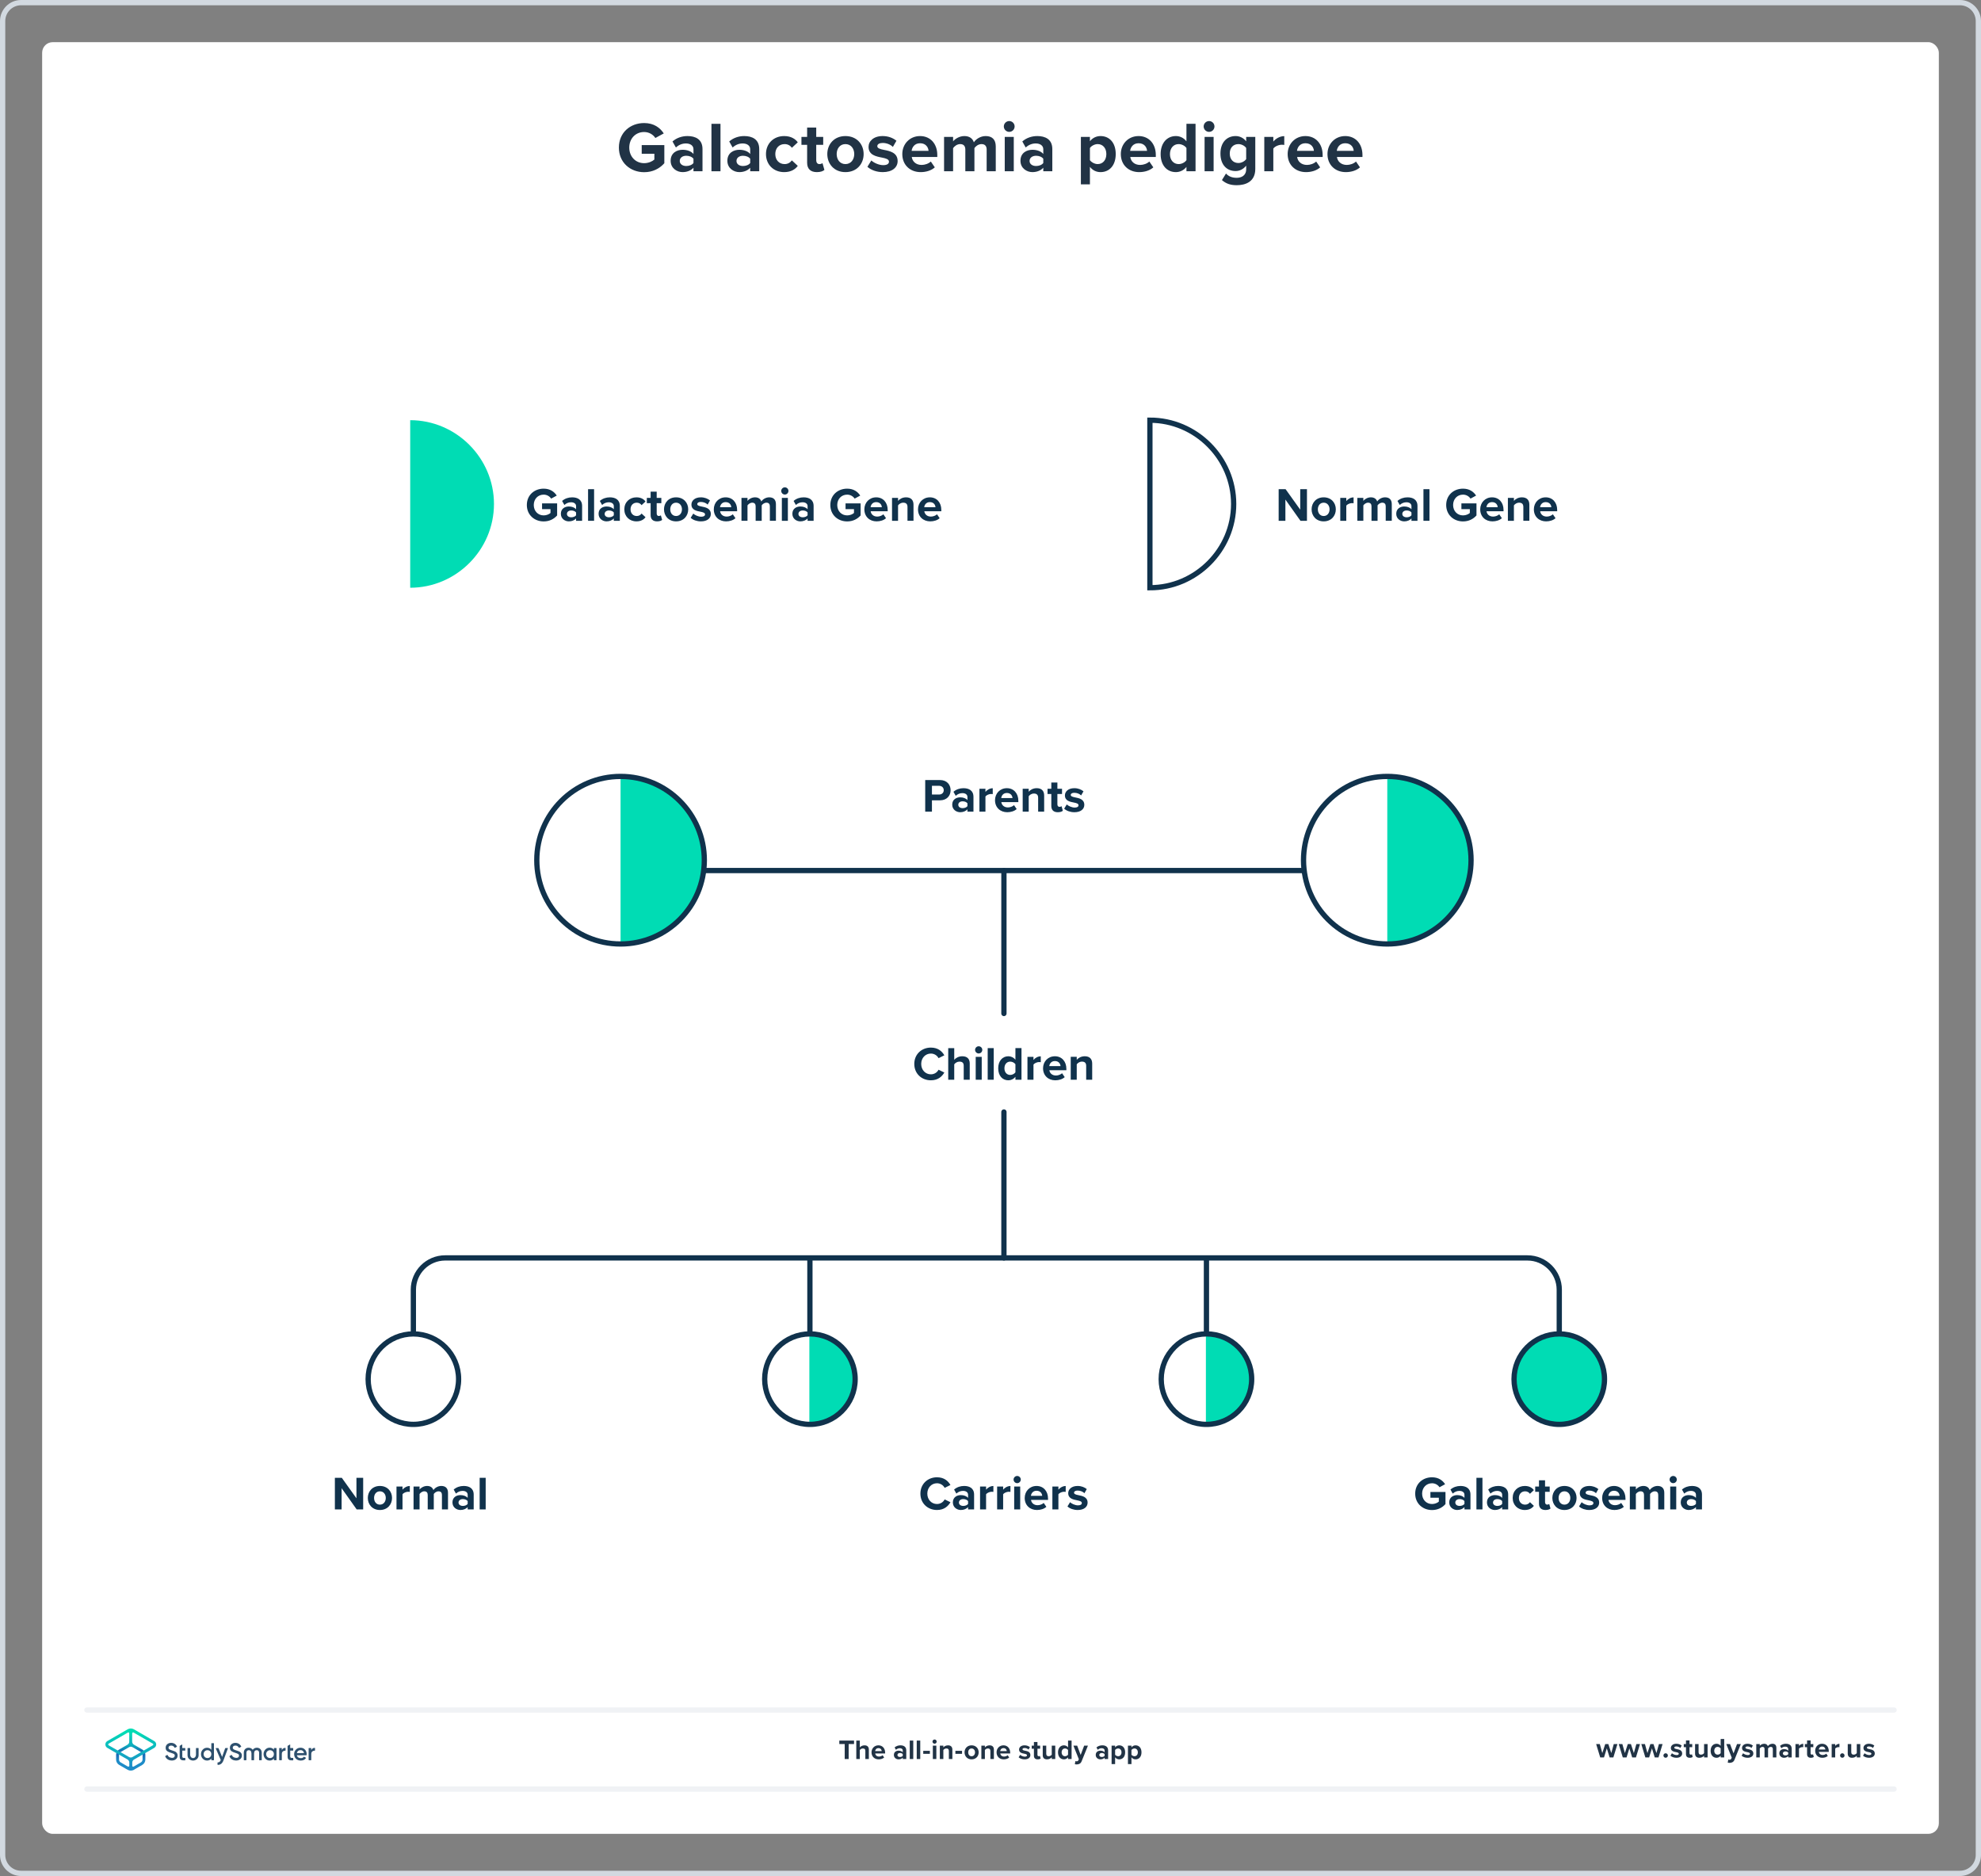 <?xml version="1.0" encoding="UTF-8"?><svg id="Layer_1" xmlns="http://www.w3.org/2000/svg" xmlns:xlink="http://www.w3.org/1999/xlink" viewBox="0 0 752 712"><rect x="0" y="0" width="752" height="712" fill="#808080" stroke="none"/><defs><style>.cls-1,.cls-2,.cls-3,.cls-4{fill:none;}.cls-5{fill:url(#linear-gradient);}.cls-6,.cls-7{fill:#00dcb4;}.cls-8,.cls-9{fill:#fff;}.cls-10{fill:#d2d9e0;}.cls-11{fill:#10324c;}.cls-12{fill:#213345;}.cls-13{fill:#2d506e;}.cls-7,.cls-9,.cls-2,.cls-3,.cls-4{stroke-miterlimit:10;stroke-width:2px;}.cls-7,.cls-9,.cls-3,.cls-4{stroke:#10324c;}.cls-2{stroke:#f0f2f5;}.cls-2,.cls-3{stroke-linecap:round;}.cls-14{fill:url(#linear-gradient-2);}</style><linearGradient id="linear-gradient" x1="49.625" y1="29.889" x2="49.625" y2="42.535" gradientTransform="translate(0 700.361) scale(1 -1)" gradientUnits="userSpaceOnUse"><stop offset="0" stop-color="#1e8cc8"/><stop offset=".153" stop-color="#1e8cc8"/><stop offset=".225" stop-color="#1d84c4"/><stop offset=".336" stop-color="#1b6ebb"/><stop offset=".4" stop-color="#195fb4"/><stop offset=".46" stop-color="#176fb6"/><stop offset=".576" stop-color="#1298bb"/><stop offset=".634" stop-color="#0fafbe"/><stop offset=".74" stop-color="#0cb7bc"/><stop offset=".903" stop-color="#05ccb8"/><stop offset="1" stop-color="#00dcb4"/></linearGradient><linearGradient id="linear-gradient-2" x1="49.647" y1="29.862" x2="49.647" y2="42.451" gradientTransform="translate(0 700.361) scale(1 -1)" gradientUnits="userSpaceOnUse"><stop offset="0" stop-color="#1e8cc8"/><stop offset=".624" stop-color="#0abebe"/><stop offset=".758" stop-color="#08c3bc"/><stop offset=".91" stop-color="#04d0b8"/><stop offset="1" stop-color="#00dcb4"/></linearGradient></defs><g><rect class="cls-8" x="16" y="16" width="720" height="680" rx="4" ry="4"/><path class="cls-10" d="M744,2c3.308,0,6,2.692,6,6V704c0,3.308-2.692,6-6,6H8c-3.308,0-6-2.692-6-6V8C2,4.692,4.692,2,8,2H744M744,0H8C3.582,0,0,3.582,0,8V704c0,4.418,3.582,8,8,8H744c4.418,0,8-3.582,8-8V8C752,3.582,748.418,0,744,0h0Z"/><g><g><g><g><path class="cls-12" d="M611.024,667l-1.07-3.454-1.071,3.454h-1.428l-1.543-5.07h1.386l.944,3.412,1.113-3.412h1.187l1.112,3.412,.945-3.412h1.386l-1.544,5.07h-1.417Z"/><path class="cls-12" d="M619.592,667l-1.07-3.454-1.071,3.454h-1.428l-1.543-5.07h1.386l.945,3.412,1.112-3.412h1.187l1.112,3.412,.945-3.412h1.386l-1.543,5.07h-1.418Z"/><path class="cls-12" d="M628.158,667l-1.07-3.454-1.071,3.454h-1.428l-1.543-5.07h1.386l.945,3.412,1.112-3.412h1.187l1.112,3.412,.945-3.412h1.386l-1.543,5.07h-1.418Z"/><path class="cls-12" d="M632.293,665.415c.462,0,.851,.388,.851,.851,0,.461-.389,.85-.851,.85s-.851-.389-.851-.85c0-.463,.389-.851,.851-.851Z"/><path class="cls-12" d="M634.675,665.404c.367,.347,1.123,.693,1.753,.693,.578,0,.851-.2,.851-.515,0-.357-.44-.483-1.019-.599-.871-.168-1.994-.378-1.994-1.585,0-.851,.745-1.596,2.078-1.596,.861,0,1.543,.294,2.037,.692l-.525,.914c-.305-.326-.882-.588-1.501-.588-.483,0-.798,.178-.798,.472,0,.315,.398,.431,.966,.546,.871,.168,2.036,.399,2.036,1.659,0,.935-.787,1.627-2.193,1.627-.882,0-1.732-.294-2.268-.787l.577-.935Z"/><path class="cls-12" d="M640.006,665.74v-2.646h-.84v-1.165h.84v-1.386h1.344v1.386h1.029v1.165h-1.029v2.288c0,.315,.168,.557,.462,.557,.199,0,.389-.073,.462-.146l.283,1.008c-.199,.178-.557,.325-1.112,.325-.935,0-1.438-.483-1.438-1.386Z"/><path class="cls-12" d="M646.881,667v-.641c-.347,.389-.955,.767-1.785,.767-1.112,0-1.638-.608-1.638-1.596v-3.601h1.333v3.076c0,.703,.368,.934,.935,.934,.515,0,.924-.283,1.155-.577v-3.433h1.333v5.07h-1.333Z"/><path class="cls-12" d="M653.176,667v-.641c-.398,.494-.955,.767-1.565,.767-1.28,0-2.246-.966-2.246-2.656,0-1.658,.955-2.666,2.246-2.666,.599,0,1.166,.263,1.565,.776v-2.582h1.344v7.002h-1.344Zm0-3.433c-.231-.336-.703-.577-1.154-.577-.756,0-1.281,.598-1.281,1.48,0,.872,.525,1.47,1.281,1.47,.451,0,.924-.241,1.154-.577v-1.795Z"/><path class="cls-12" d="M656.061,667.787c.115,.053,.294,.084,.42,.084,.346,0,.577-.094,.703-.367l.19-.431-2.059-5.144h1.428l1.323,3.527,1.323-3.527h1.438l-2.383,5.899c-.378,.956-1.05,1.208-1.921,1.228-.157,0-.493-.031-.661-.073l.199-1.197Z"/><path class="cls-12" d="M661.693,665.404c.367,.347,1.123,.693,1.753,.693,.577,0,.851-.2,.851-.515,0-.357-.441-.483-1.019-.599-.871-.168-1.994-.378-1.994-1.585,0-.851,.745-1.596,2.078-1.596,.861,0,1.544,.294,2.037,.692l-.525,.914c-.304-.326-.882-.588-1.501-.588-.482,0-.798,.178-.798,.472,0,.315,.399,.431,.966,.546,.871,.168,2.037,.399,2.037,1.659,0,.935-.788,1.627-2.194,1.627-.882,0-1.732-.294-2.268-.787l.577-.935Z"/><path class="cls-12" d="M672.978,667v-3.202c0-.472-.209-.808-.756-.808-.472,0-.86,.315-1.049,.588v3.422h-1.344v-3.202c0-.472-.211-.808-.756-.808-.463,0-.851,.315-1.051,.598v3.412h-1.333v-5.07h1.333v.661c.211-.305,.883-.787,1.659-.787,.745,0,1.218,.347,1.407,.924,.293-.462,.965-.924,1.742-.924,.935,0,1.49,.493,1.49,1.532v3.664h-1.344Z"/><path class="cls-12" d="M678.814,667v-.525c-.347,.41-.945,.651-1.606,.651-.809,0-1.764-.546-1.764-1.68,0-1.187,.955-1.616,1.764-1.616,.672,0,1.27,.209,1.606,.619v-.703c0-.515-.441-.851-1.113-.851-.546,0-1.05,.199-1.48,.599l-.504-.893c.62-.546,1.418-.798,2.216-.798,1.154,0,2.215,.462,2.215,1.921v3.275h-1.333Zm0-1.848c-.221-.294-.641-.441-1.071-.441-.524,0-.955,.284-.955,.767,0,.473,.431,.745,.955,.745,.431,0,.851-.146,1.071-.44v-.63Z"/><path class="cls-12" d="M681.573,667v-5.07h1.333v.692c.357-.451,.987-.808,1.617-.808v1.301c-.095-.021-.221-.031-.367-.031-.441,0-1.029,.242-1.25,.567v3.349h-1.333Z"/><path class="cls-12" d="M685.972,665.74v-2.646h-.84v-1.165h.84v-1.386h1.344v1.386h1.028v1.165h-1.028v2.288c0,.315,.168,.557,.462,.557,.199,0,.389-.073,.462-.146l.283,1.008c-.199,.178-.556,.325-1.112,.325-.935,0-1.438-.483-1.438-1.386Z"/><path class="cls-12" d="M691.676,661.804c1.512,0,2.541,1.134,2.541,2.792v.294h-3.769c.084,.641,.599,1.176,1.459,1.176,.473,0,1.028-.189,1.355-.504l.588,.861c-.515,.472-1.302,.703-2.09,.703-1.543,0-2.708-1.039-2.708-2.667,0-1.469,1.081-2.655,2.624-2.655Zm-1.249,2.184h2.499c-.031-.483-.367-1.124-1.25-1.124-.829,0-1.185,.62-1.249,1.124Z"/><path class="cls-12" d="M695.317,667v-5.07h1.333v.692c.357-.451,.987-.808,1.617-.808v1.301c-.095-.021-.221-.031-.367-.031-.441,0-1.029,.242-1.25,.567v3.349h-1.333Z"/><path class="cls-12" d="M699.354,665.415c.462,0,.851,.388,.851,.851,0,.461-.389,.85-.851,.85s-.851-.389-.851-.85c0-.463,.389-.851,.851-.851Z"/><path class="cls-12" d="M704.841,667v-.641c-.347,.389-.956,.767-1.785,.767-1.112,0-1.638-.608-1.638-1.596v-3.601h1.334v3.076c0,.703,.367,.934,.934,.934,.515,0,.924-.283,1.155-.577v-3.433h1.333v5.07h-1.333Z"/><path class="cls-12" d="M707.792,665.404c.367,.347,1.123,.693,1.753,.693,.578,0,.851-.2,.851-.515,0-.357-.44-.483-1.019-.599-.871-.168-1.994-.378-1.994-1.585,0-.851,.745-1.596,2.078-1.596,.861,0,1.543,.294,2.037,.692l-.525,.914c-.305-.326-.882-.588-1.501-.588-.483,0-.798,.178-.798,.472,0,.315,.398,.431,.966,.546,.871,.168,2.036,.399,2.036,1.659,0,.935-.787,1.627-2.193,1.627-.882,0-1.732-.294-2.268-.787l.577-.935Z"/></g><line class="cls-2" x1="33" y1="679" x2="719" y2="679"/><line class="cls-2" x1="33" y1="649" x2="719" y2="649"/><g><path class="cls-12" d="M320.657,667.599v-5.689h-2.047v-1.312h5.585v1.312h-2.037v5.689h-1.501Z"/><path class="cls-12" d="M328.488,667.599v-3.086c0-.704-.368-.924-.945-.924-.515,0-.924,.293-1.154,.598v3.412h-1.334v-7.002h1.334v2.593c.325-.389,.955-.787,1.784-.787,1.112,0,1.648,.608,1.648,1.596v3.601h-1.333Z"/><path class="cls-12" d="M333.459,662.402c1.512,0,2.54,1.134,2.54,2.792v.294h-3.769c.084,.641,.598,1.176,1.459,1.176,.473,0,1.029-.189,1.355-.504l.588,.861c-.515,.472-1.302,.703-2.089,.703-1.544,0-2.709-1.039-2.709-2.667,0-1.469,1.081-2.655,2.625-2.655Zm-1.25,2.184h2.499c-.032-.483-.368-1.124-1.249-1.124-.83,0-1.187,.62-1.25,1.124Z"/><path class="cls-12" d="M342.694,667.599v-.525c-.347,.41-.945,.651-1.606,.651-.809,0-1.764-.546-1.764-1.68,0-1.187,.955-1.616,1.764-1.616,.672,0,1.27,.209,1.606,.619v-.703c0-.515-.441-.851-1.113-.851-.546,0-1.05,.199-1.48,.599l-.504-.893c.619-.546,1.417-.798,2.215-.798,1.154,0,2.215,.462,2.215,1.921v3.275h-1.333Zm0-1.848c-.221-.294-.641-.441-1.071-.441-.524,0-.955,.284-.955,.767,0,.473,.431,.745,.955,.745,.431,0,.851-.146,1.071-.44v-.63Z"/><path class="cls-12" d="M345.349,667.599v-7.002h1.333v7.002h-1.333Z"/><path class="cls-12" d="M347.998,667.599v-7.002h1.334v7.002h-1.334Z"/><path class="cls-12" d="M350.467,665.625v-1.134h2.519v1.134h-2.519Z"/><path class="cls-12" d="M353.973,660.985c0-.441,.368-.799,.799-.799,.44,0,.797,.357,.797,.799,0,.44-.356,.797-.797,.797-.431,0-.799-.356-.799-.797Zm.137,6.613v-5.07h1.334v5.07h-1.334Z"/><path class="cls-12" d="M360.193,667.599v-3.065c0-.703-.367-.944-.935-.944-.524,0-.935,.293-1.155,.598v3.412h-1.333v-5.07h1.333v.661c.326-.389,.945-.787,1.774-.787,1.113,0,1.648,.63,1.648,1.616v3.58h-1.333Z"/><path class="cls-12" d="M362.674,665.625v-1.134h2.519v1.134h-2.519Z"/><path class="cls-12" d="M366.144,665.058c0-1.438,1.008-2.655,2.677-2.655,1.68,0,2.688,1.218,2.688,2.655,0,1.449-1.008,2.667-2.688,2.667-1.669,0-2.677-1.218-2.677-2.667Zm3.978,0c0-.787-.473-1.469-1.302-1.469s-1.291,.682-1.291,1.469c0,.799,.462,1.48,1.291,1.48s1.302-.682,1.302-1.48Z"/><path class="cls-12" d="M375.956,667.599v-3.065c0-.703-.368-.944-.935-.944-.525,0-.935,.293-1.154,.598v3.412h-1.334v-5.07h1.334v.661c.325-.389,.944-.787,1.773-.787,1.113,0,1.648,.63,1.648,1.616v3.58h-1.333Z"/><path class="cls-12" d="M380.928,662.402c1.512,0,2.54,1.134,2.54,2.792v.294h-3.769c.084,.641,.598,1.176,1.459,1.176,.473,0,1.029-.189,1.355-.504l.588,.861c-.515,.472-1.302,.703-2.089,.703-1.544,0-2.709-1.039-2.709-2.667,0-1.469,1.081-2.655,2.625-2.655Zm-1.25,2.184h2.499c-.032-.483-.368-1.124-1.249-1.124-.83,0-1.187,.62-1.25,1.124Z"/><path class="cls-12" d="M387.255,666.003c.367,.347,1.123,.693,1.753,.693,.578,0,.851-.2,.851-.515,0-.357-.44-.483-1.019-.599-.871-.168-1.994-.378-1.994-1.585,0-.851,.745-1.596,2.078-1.596,.861,0,1.543,.294,2.037,.692l-.525,.914c-.305-.326-.882-.588-1.501-.588-.483,0-.798,.178-.798,.472,0,.315,.398,.431,.966,.546,.871,.168,2.036,.399,2.036,1.659,0,.935-.787,1.627-2.193,1.627-.882,0-1.732-.294-2.268-.787l.577-.935Z"/><path class="cls-12" d="M392.481,666.339v-2.646h-.84v-1.165h.84v-1.386h1.344v1.386h1.028v1.165h-1.028v2.288c0,.315,.168,.557,.462,.557,.199,0,.389-.073,.462-.146l.283,1.008c-.199,.178-.556,.325-1.112,.325-.935,0-1.438-.483-1.438-1.386Z"/><path class="cls-12" d="M399.252,667.599v-.641c-.347,.389-.955,.767-1.785,.767-1.112,0-1.638-.608-1.638-1.596v-3.601h1.333v3.076c0,.703,.368,.934,.935,.934,.515,0,.924-.283,1.155-.577v-3.433h1.333v5.07h-1.333Z"/><path class="cls-12" d="M405.44,667.599v-.641c-.398,.494-.955,.767-1.563,.767-1.281,0-2.247-.966-2.247-2.656,0-1.658,.955-2.666,2.247-2.666,.598,0,1.165,.263,1.563,.776v-2.582h1.344v7.002h-1.344Zm0-3.433c-.231-.336-.703-.577-1.154-.577-.756,0-1.281,.598-1.281,1.48,0,.872,.525,1.47,1.281,1.47,.451,0,.924-.241,1.154-.577v-1.795Z"/><path class="cls-12" d="M408.222,668.386c.115,.053,.294,.084,.42,.084,.347,0,.577-.094,.703-.367l.189-.431-2.057-5.144h1.428l1.322,3.527,1.322-3.527h1.438l-2.383,5.899c-.378,.956-1.05,1.208-1.921,1.228-.158,0-.494-.031-.662-.073l.2-1.197Z"/><path class="cls-12" d="M419.315,667.599v-.525c-.347,.41-.945,.651-1.606,.651-.809,0-1.764-.546-1.764-1.68,0-1.187,.955-1.616,1.764-1.616,.672,0,1.27,.209,1.606,.619v-.703c0-.515-.441-.851-1.113-.851-.546,0-1.05,.199-1.48,.599l-.504-.893c.619-.546,1.417-.798,2.215-.798,1.154,0,2.215,.462,2.215,1.921v3.275h-1.333Zm0-1.848c-.221-.294-.641-.441-1.071-.441-.524,0-.955,.284-.955,.767,0,.473,.431,.745,.955,.745,.431,0,.851-.146,1.071-.44v-.63Z"/><path class="cls-12" d="M423.303,669.53h-1.334v-7.002h1.334v.641c.388-.494,.944-.767,1.563-.767,1.302,0,2.247,.966,2.247,2.655,0,1.69-.945,2.667-2.247,2.667-.599,0-1.154-.252-1.563-.776v2.582Zm1.144-5.941c-.431,0-.924,.252-1.144,.577v1.795c.22,.315,.713,.577,1.144,.577,.767,0,1.281-.598,1.281-1.48,0-.871-.515-1.469-1.281-1.469Z"/><path class="cls-12" d="M429.508,669.53h-1.334v-7.002h1.334v.641c.388-.494,.944-.767,1.563-.767,1.302,0,2.247,.966,2.247,2.655,0,1.69-.945,2.667-2.247,2.667-.599,0-1.154-.252-1.563-.776v2.582Zm1.144-5.941c-.431,0-.924,.252-1.144,.577v1.795c.22,.315,.713,.577,1.144,.577,.767,0,1.281-.598,1.281-1.48,0-.871-.515-1.469-1.281-1.469Z"/></g></g><rect class="cls-1" x="16" y="608" width="720" height="88"/></g><g><g><path class="cls-13" d="M62.758,666.457l.675-.394c.068-.045,.169-.011,.202,.068,.27,.63,.765,.922,1.507,1.012,.81,.09,1.203-.337,1.203-.855,0-.27-.112-.461-.326-.596-.214-.135-.596-.292-1.147-.461-.618-.18-.922-.304-1.361-.596-.416-.292-.63-.72-.63-1.304,0-.573,.202-1.023,.607-1.361,.405-.337,.899-.506,1.473-.506,.99,0,1.765,.495,2.204,1.304,.034,.068,.011,.146-.056,.18l-.652,.382c-.068,.034-.157,.011-.191-.056-.27-.517-.708-.776-1.293-.776-.618,0-1.012,.315-1.012,.81,0,.483,.315,.697,1.304,1.012,.247,.079,.427,.135,.54,.18,.124,.034,.281,.101,.483,.18,.214,.079,.371,.18,.472,.259,.337,.27,.708,.708,.663,1.327,0,.585-.214,1.057-.641,1.394-.416,.337-.967,.54-1.653,.506-1.203-.056-2.001-.63-2.406-1.552-.056-.045-.022-.124,.034-.157Z"/><path class="cls-13" d="M80.332,661.588h.776c.068,0,.112,.045,.112,.112v6.24c0,.068-.045,.112-.112,.112h-.776c-.068,0-.112-.045-.112-.112v-.551c-.382,.528-.911,.787-1.619,.787-.641,0-1.169-.236-1.63-.697-.45-.472-.675-1.057-.675-1.732,0-.686,.225-1.259,.675-1.732s.99-.697,1.63-.697c.697,0,1.237,.259,1.619,.776v-2.395c0-.068,.056-.112,.112-.112Zm-1.574,5.633c.416,0,.765-.135,1.046-.416s.416-.641,.416-1.068-.135-.776-.416-1.057-.63-.427-1.046-.427-.765,.135-1.046,.427c-.281,.281-.416,.63-.416,1.057s.135,.776,.416,1.068c.281,.281,.63,.416,1.046,.416Z"/><path class="cls-13" d="M85.65,663.432h.787c.068,0,.101,.068,.079,.124l-1.687,4.554c-.427,1.147-1.136,1.72-2.125,1.709-.068,0-.135-.068-.135-.135v-.686c0-.056,.045-.112,.112-.112,.562,0,.888-.304,1.124-.911l-.596-1.372-1.315-3.036c-.022-.056,.022-.124,.079-.124h.821c.079,0,.157,.045,.191,.124l1.327,3.227,1.136-3.216c.034-.09,.112-.146,.202-.146Z"/><path class="cls-13" d="M73.293,668.177c-1.068,0-2.103-.787-2.103-1.979v-2.654c0-.068,.045-.112,.112-.112h.776c.068,0,.112,.045,.112,.112v2.44c0,.697,.472,1.259,1.102,1.259s1.102-.562,1.102-1.259v-2.44c0-.068,.045-.112,.112-.112h.776c.068,0,.112,.045,.112,.112v2.654c0,1.181-1.034,1.979-2.103,1.979Z"/><path class="cls-13" d="M70.336,664.287v-.742c0-.068-.045-.112-.112-.112h-1.034v-1.248c0-.068-.079-.112-.135-.079l-.776,.45c-.056,.034-.079,.09-.079,.146v3.913c0,1.034,.439,1.484,1.529,1.484h.506c.068,0,.112-.045,.112-.112v-.697c0-.068-.045-.112-.112-.112h-.349c-.461,0-.686-.101-.686-.562v-2.215h1.034c.045,0,.101-.056,.101-.112Z"/><g><path class="cls-13" d="M87.145,666.457l.675-.394c.068-.045,.169-.011,.202,.068,.27,.63,.765,.922,1.507,1.012,.81,.09,1.203-.337,1.203-.855,0-.27-.112-.461-.326-.596-.214-.135-.596-.292-1.147-.461-.618-.18-.922-.304-1.361-.596-.416-.292-.63-.72-.63-1.304,0-.573,.202-1.023,.607-1.361s.899-.506,1.473-.506c.99,0,1.765,.495,2.204,1.304,.034,.068,.011,.146-.056,.18l-.652,.382c-.068,.034-.157,.011-.191-.056-.27-.517-.708-.776-1.293-.776-.618,0-1.012,.315-1.012,.81,0,.483,.315,.697,1.304,1.012,.247,.079,.427,.135,.54,.18,.124,.034,.281,.101,.483,.18,.214,.079,.371,.18,.472,.259,.337,.27,.708,.708,.663,1.327,0,.585-.214,1.057-.641,1.394-.416,.337-.967,.54-1.653,.506-1.203-.056-2.001-.63-2.406-1.552-.045-.045-.022-.124,.034-.157Z"/><path class="cls-13" d="M111.308,664.287v-.742c0-.068-.045-.112-.112-.112h-1.034v-1.248c0-.068-.079-.112-.135-.079l-.776,.45c-.056,.034-.079,.09-.079,.146v3.913c0,1.034,.439,1.484,1.529,1.484h.506c.068,0,.112-.045,.112-.112v-.697c0-.068-.045-.112-.112-.112h-.349c-.461,0-.686-.101-.686-.562v-2.215h1.034c.045,0,.101-.056,.101-.112Z"/><path class="cls-13" d="M97.501,663.308c-.551,0-1.124,.214-1.563,.776-.439-.562-1.012-.776-1.563-.776-1.057,0-1.833,.731-1.833,1.878v2.755c0,.068,.045,.112,.112,.112h.776c.068,0,.112-.045,.112-.112v-2.687c0-.641,.337-1.012,.899-1.012,.618,0,1.012,.405,1.012,1.226v2.474c0,.068,.045,.112,.112,.112h.776c.068,0,.112-.045,.112-.112v-2.474c0-.81,.394-1.226,1.012-1.226,.551,0,.899,.371,.899,1.012v2.687c0,.068,.045,.112,.112,.112h.776c.068,0,.112-.045,.112-.112v-2.755c-.022-1.147-.798-1.878-1.867-1.878Z"/><path class="cls-13" d="M104.079,663.432h.776c.068,0,.112,.045,.112,.112v4.396c0,.068-.045,.112-.112,.112h-.776c-.068,0-.112-.045-.112-.112v-.551c-.382,.528-.911,.787-1.619,.787-.641,0-1.169-.236-1.63-.708-.45-.472-.675-1.057-.675-1.732,0-.686,.225-1.259,.675-1.732,.45-.472,.99-.708,1.63-.708,.708,0,1.237,.259,1.619,.776v-.54c0-.045,.056-.101,.112-.101Zm-1.574,3.789c.416,0,.765-.135,1.046-.416s.416-.641,.416-1.068-.135-.776-.416-1.057-.63-.427-1.046-.427-.765,.135-1.046,.427c-.281,.281-.416,.63-.416,1.057s.135,.776,.416,1.068c.281,.281,.63,.416,1.046,.416Z"/><path class="cls-13" d="M106.991,664.208c.236-.54,.675-.832,1.304-.855,.068,0,.112,.045,.112,.112v.843c0,.068-.045,.112-.112,.112-.337,0-.63,.09-.888,.281-.281,.202-.427,.551-.427,1.012v2.226c0,.068-.045,.112-.112,.112h-.776c-.068,0-.112-.045-.112-.112v-4.396c0-.068,.045-.112,.112-.112h.776c.068,0,.112,.045,.112,.112v.663h.011Z"/><path class="cls-13" d="M118.167,664.208c.236-.54,.675-.832,1.304-.855,.068,0,.112,.045,.112,.112v.843c0,.068-.045,.112-.112,.112-.337,0-.63,.09-.888,.281-.281,.202-.427,.551-.427,1.012v2.226c0,.068-.045,.112-.112,.112h-.776c-.068,0-.112-.045-.112-.112v-4.396c0-.068,.045-.112,.112-.112h.776c.068,0,.112,.045,.112,.112v.663h.011Z"/><path class="cls-13" d="M112.703,666.176c.146,.708,.708,1.091,1.484,1.091,.495,0,.866-.169,1.136-.495,.034-.045,.101-.056,.146-.034l.63,.371c.056,.034,.079,.112,.034,.157-.45,.607-1.102,.911-1.956,.911-.753,0-1.361-.236-1.821-.686-.461-.461-.697-1.046-.697-1.743s.236-1.271,.686-1.732c.45-.472,1.046-.708,1.754-.708,.675,0,1.226,.236,1.664,.708,.439,.472,.652,1.057,.652,1.732,0,.079-.011,.191-.022,.315-.011,.056-.056,.101-.112,.101h-3.575v.011Zm2.71-.821c-.135-.753-.663-1.136-1.327-1.136-.742,0-1.259,.439-1.394,1.136h2.721Z"/></g></g><g><path class="cls-5" d="M50.209,671.112l.517-.641,2.732-1.574c.405-.236,.652-.663,.652-1.136v-1.709c0-.112-.011-.236-.045-.349l-.337-.573c-.079-.079-.18-.157-.281-.214l-3.148-1.821c-.202-.112-.427-.18-.652-.18s-.461,.056-.652,.18l-3.148,1.821c-.101,.056-.191,.135-.281,.214l-.337,.573c-.034,.112-.045,.225-.045,.349v1.709c0,.472,.247,.899,.652,1.136l2.732,1.574,.461,.708-.54,.528-3.238-1.867c-.731-.416-1.181-1.203-1.181-2.046v-1.765c0-.281,.056-.562,.146-.832v-.011l.371-.652,.011-.011c.18-.225,.394-.405,.641-.54l3.171-1.833c.405-.236,.652-.663,.652-1.136v-3.182l.528-.618,.585,.618v3.171c0,.472,.247,.899,.652,1.136l3.171,1.833c.247,.146,.461,.326,.641,.54l.011,.011,.371,.652,.011,.022c.101,.27,.146,.551,.146,.832v1.765c0,.843-.45,1.63-1.181,2.046l-3.238,1.867-.551-.596Z"/><path class="cls-14" d="M49.647,672c-.416,0-.821-.112-1.181-.315l-.034-.022,.045-1.259,.079,.045c.056,.034,.112,.045,.18,.045,.169,0,.349-.135,.349-.349v-1.214c0-.472-.247-.899-.652-1.136l-7.691-4.43c-.461-.27-.742-.753-.742-1.293s.281-1.023,.742-1.293l7.724-4.464c.36-.202,.765-.315,1.181-.315s.821,.112,1.181,.315l7.724,4.464c.461,.27,.742,.753,.742,1.293s-.281,1.023-.742,1.293l-7.691,4.441c-.405,.236-.652,.663-.652,1.136v1.214c0,.101,.034,.191,.101,.259,.068,.068,.157,.101,.247,.101,.056,0,.124-.011,.18-.045l.079-.045,.045,1.259-.034,.022c-.36,.18-.765,.292-1.181,.292Zm-.911-14.493c-.056,0-.124,.011-.18,.045l-7.309,4.216c-.112,.068-.18,.18-.18,.304s.068,.236,.18,.304l7.736,4.464c.202,.112,.427,.18,.652,.18s.461-.056,.652-.18l7.736-4.464c.112-.068,.18-.18,.18-.304s-.068-.236-.18-.304l-7.309-4.216c-.056-.034-.112-.045-.18-.045-.169,0-.349,.135-.349,.349v.056h-1.113v-.056c.022-.214-.169-.349-.337-.349Z"/></g></g></g><g><path class="cls-12" d="M244.518,46.699c3.726,0,6.073,1.809,7.45,3.941l-3.186,1.728c-.836-1.269-2.375-2.267-4.265-2.267-3.266,0-5.642,2.51-5.642,5.911s2.376,5.912,5.642,5.912c1.647,0,3.104-.675,3.887-1.377v-2.187h-4.805v-3.293h8.584v6.883c-1.835,2.052-4.399,3.401-7.666,3.401-5.264,0-9.582-3.671-9.582-9.34,0-5.695,4.318-9.312,9.582-9.312Z"/><path class="cls-12" d="M263.246,65v-1.35c-.891,1.053-2.43,1.673-4.13,1.673-2.078,0-4.534-1.403-4.534-4.319,0-3.05,2.456-4.157,4.534-4.157,1.728,0,3.267,.54,4.13,1.593v-1.809c0-1.323-1.134-2.187-2.861-2.187-1.403,0-2.699,.513-3.806,1.539l-1.296-2.294c1.593-1.403,3.644-2.051,5.695-2.051,2.97,0,5.695,1.188,5.695,4.939v8.422h-3.428Zm0-4.751c-.566-.755-1.647-1.133-2.753-1.133-1.35,0-2.456,.729-2.456,1.97,0,1.215,1.106,1.917,2.456,1.917,1.106,0,2.187-.378,2.753-1.134v-1.62Z"/><path class="cls-12" d="M270.071,65v-18.004h3.429v18.004h-3.429Z"/><path class="cls-12" d="M284.781,65v-1.35c-.891,1.053-2.43,1.673-4.13,1.673-2.078,0-4.534-1.403-4.534-4.319,0-3.05,2.456-4.157,4.534-4.157,1.728,0,3.267,.54,4.13,1.593v-1.809c0-1.323-1.134-2.187-2.861-2.187-1.403,0-2.699,.513-3.806,1.539l-1.296-2.294c1.593-1.403,3.644-2.051,5.695-2.051,2.97,0,5.695,1.188,5.695,4.939v8.422h-3.428Zm0-4.751c-.566-.755-1.647-1.133-2.753-1.133-1.35,0-2.456,.729-2.456,1.97,0,1.215,1.106,1.917,2.456,1.917,1.106,0,2.187-.378,2.753-1.134v-1.62Z"/><path class="cls-12" d="M297.68,51.639c2.673,0,4.292,1.161,5.156,2.376l-2.24,2.078c-.621-.891-1.565-1.403-2.754-1.403-2.078,0-3.536,1.511-3.536,3.779s1.458,3.806,3.536,3.806c1.188,0,2.133-.54,2.754-1.404l2.24,2.079c-.864,1.214-2.483,2.375-5.156,2.375-4.021,0-6.91-2.834-6.91-6.856,0-3.995,2.889-6.829,6.91-6.829Z"/><path class="cls-12" d="M306.392,61.761v-6.802h-2.159v-2.996h2.159v-3.563h3.455v3.563h2.646v2.996h-2.646v5.885c0,.81,.433,1.431,1.188,1.431,.513,0,.998-.189,1.188-.378l.729,2.591c-.513,.459-1.431,.836-2.861,.836-2.402,0-3.698-1.242-3.698-3.563Z"/><path class="cls-12" d="M314.047,58.468c0-3.698,2.592-6.829,6.884-6.829,4.318,0,6.91,3.131,6.91,6.829,0,3.725-2.592,6.856-6.91,6.856-4.292,0-6.884-3.131-6.884-6.856Zm10.23,0c0-2.024-1.215-3.779-3.347-3.779s-3.32,1.754-3.32,3.779c0,2.051,1.188,3.806,3.32,3.806s3.347-1.755,3.347-3.806Z"/><path class="cls-12" d="M330.761,60.897c.944,.891,2.888,1.782,4.508,1.782,1.484,0,2.187-.513,2.187-1.323,0-.918-1.134-1.242-2.619-1.539-2.24-.432-5.128-.972-5.128-4.076,0-2.187,1.916-4.103,5.345-4.103,2.213,0,3.968,.756,5.236,1.781l-1.35,2.349c-.783-.837-2.268-1.512-3.86-1.512-1.241,0-2.052,.459-2.052,1.215,0,.81,1.026,1.106,2.483,1.403,2.241,.432,5.237,1.026,5.237,4.265,0,2.402-2.024,4.184-5.642,4.184-2.268,0-4.454-.755-5.831-2.024l1.485-2.402Z"/><path class="cls-12" d="M349.269,51.639c3.887,0,6.532,2.915,6.532,7.18v.755h-9.69c.216,1.647,1.538,3.023,3.752,3.023,1.215,0,2.646-.486,3.481-1.296l1.512,2.214c-1.322,1.214-3.347,1.808-5.371,1.808-3.968,0-6.965-2.672-6.965-6.856,0-3.779,2.78-6.829,6.749-6.829Zm-3.213,5.614h6.425c-.081-1.242-.945-2.888-3.212-2.888-2.133,0-3.051,1.593-3.213,2.888Z"/><path class="cls-12" d="M374.541,65v-8.233c0-1.214-.54-2.078-1.943-2.078-1.215,0-2.214,.81-2.699,1.511v8.8h-3.455v-8.233c0-1.214-.54-2.078-1.943-2.078-1.188,0-2.187,.81-2.699,1.539v8.773h-3.429v-13.038h3.429v1.701c.54-.783,2.268-2.024,4.265-2.024,1.916,0,3.131,.891,3.617,2.376,.756-1.188,2.483-2.376,4.481-2.376,2.402,0,3.833,1.269,3.833,3.941v9.42h-3.455Z"/><path class="cls-12" d="M381.055,47.995c0-1.134,.944-2.052,2.052-2.052,1.134,0,2.051,.918,2.051,2.052s-.917,2.051-2.051,2.051c-1.107,0-2.052-.917-2.052-2.051Zm.351,17.005v-13.038h3.429v13.038h-3.429Z"/><path class="cls-12" d="M396.039,65v-1.35c-.891,1.053-2.43,1.673-4.13,1.673-2.078,0-4.534-1.403-4.534-4.319,0-3.05,2.456-4.157,4.534-4.157,1.728,0,3.267,.54,4.13,1.593v-1.809c0-1.323-1.134-2.187-2.861-2.187-1.403,0-2.699,.513-3.806,1.539l-1.296-2.294c1.593-1.403,3.644-2.051,5.695-2.051,2.97,0,5.695,1.188,5.695,4.939v8.422h-3.428Zm0-4.751c-.566-.755-1.647-1.133-2.753-1.133-1.35,0-2.456,.729-2.456,1.97,0,1.215,1.106,1.917,2.456,1.917,1.106,0,2.187-.378,2.753-1.134v-1.62Z"/><path class="cls-12" d="M413.74,69.967h-3.429v-18.004h3.429v1.647c.998-1.269,2.429-1.97,4.021-1.97,3.348,0,5.776,2.483,5.776,6.829s-2.429,6.856-5.776,6.856c-1.538,0-2.969-.647-4.021-1.997v6.64Zm2.942-15.278c-1.107,0-2.376,.647-2.942,1.484v4.616c.566,.81,1.835,1.485,2.942,1.485,1.97,0,3.293-1.539,3.293-3.806,0-2.24-1.323-3.779-3.293-3.779Z"/><path class="cls-12" d="M432.219,51.639c3.887,0,6.532,2.915,6.532,7.18v.755h-9.69c.216,1.647,1.538,3.023,3.752,3.023,1.215,0,2.646-.486,3.481-1.296l1.512,2.214c-1.322,1.214-3.347,1.808-5.371,1.808-3.968,0-6.964-2.672-6.964-6.856,0-3.779,2.779-6.829,6.748-6.829Zm-3.213,5.614h6.425c-.081-1.242-.945-2.888-3.212-2.888-2.133,0-3.051,1.593-3.213,2.888Z"/><path class="cls-12" d="M450.382,65v-1.647c-1.025,1.269-2.456,1.97-4.021,1.97-3.294,0-5.776-2.483-5.776-6.829,0-4.265,2.456-6.856,5.776-6.856,1.538,0,2.996,.675,4.021,1.998v-6.641h3.455v18.004h-3.455Zm0-8.827c-.594-.864-1.809-1.484-2.969-1.484-1.944,0-3.294,1.539-3.294,3.806,0,2.241,1.35,3.779,3.294,3.779,1.16,0,2.375-.621,2.969-1.485v-4.616Z"/><path class="cls-12" d="M456.916,47.995c0-1.134,.944-2.052,2.052-2.052,1.134,0,2.051,.918,2.051,2.052s-.917,2.051-2.051,2.051c-1.107,0-2.052-.917-2.052-2.051Zm.351,17.005v-13.038h3.429v13.038h-3.429Z"/><path class="cls-12" d="M465.394,65.864c1.053,1.161,2.43,1.62,4.076,1.62s3.59-.729,3.59-3.293v-1.323c-1.025,1.295-2.429,2.051-4.021,2.051-3.267,0-5.75-2.294-5.75-6.64,0-4.265,2.457-6.64,5.75-6.64,1.565,0,2.969,.675,4.021,1.998v-1.674h3.455v12.147c0,4.966-3.833,6.181-7.045,6.181-2.24,0-3.995-.513-5.614-1.943l1.538-2.483Zm7.666-9.69c-.566-.864-1.809-1.484-2.941-1.484-1.944,0-3.294,1.35-3.294,3.59s1.35,3.59,3.294,3.59c1.133,0,2.375-.647,2.941-1.484v-4.211Z"/><path class="cls-12" d="M479.932,65v-13.038h3.429v1.782c.917-1.161,2.537-2.079,4.156-2.079v3.347c-.242-.054-.566-.081-.944-.081-1.134,0-2.646,.621-3.212,1.458v8.611h-3.429Z"/><path class="cls-12" d="M495.554,51.639c3.887,0,6.532,2.915,6.532,7.18v.755h-9.69c.216,1.647,1.538,3.023,3.752,3.023,1.215,0,2.646-.486,3.481-1.296l1.512,2.214c-1.322,1.214-3.347,1.808-5.371,1.808-3.968,0-6.965-2.672-6.965-6.856,0-3.779,2.78-6.829,6.749-6.829Zm-3.213,5.614h6.425c-.081-1.242-.945-2.888-3.212-2.888-2.133,0-3.051,1.593-3.213,2.888Z"/><path class="cls-12" d="M510.666,51.639c3.887,0,6.532,2.915,6.532,7.18v.755h-9.69c.216,1.647,1.538,3.023,3.752,3.023,1.215,0,2.646-.486,3.481-1.296l1.512,2.214c-1.322,1.214-3.347,1.808-5.371,1.808-3.968,0-6.964-2.672-6.964-6.856,0-3.779,2.779-6.829,6.748-6.829Zm-3.213,5.614h6.425c-.081-1.242-.945-2.888-3.212-2.888-2.133,0-3.051,1.593-3.213,2.888Z"/></g></g><path class="cls-6" d="M187.513,191.267c0,17.443-14.353,31.796-31.796,31.796v-63.591c17.443,0,31.796,14.353,31.796,31.796Z"/><path class="cls-6" d="M267.363,326.467c0,17.443-14.353,31.796-31.796,31.796v-63.591c17.443,0,31.796,14.353,31.796,31.796Z"/><path class="cls-6" d="M558.42,326.467c0,17.443-14.353,31.796-31.796,31.796v-63.591c17.443,0,31.796,14.353,31.796,31.796Z"/><path class="cls-6" d="M475.143,523.63c0,9.533-7.844,17.377-17.377,17.377v-34.754c9.533,0,17.377,7.844,17.377,17.377Z"/><path class="cls-6" d="M324.615,523.63c0,9.533-7.844,17.377-17.377,17.377v-34.754c9.533,0,17.377,7.844,17.377,17.377Z"/><circle class="cls-7" cx="591.908" cy="523.422" r="17.169"/><circle class="cls-9" cx="156.917" cy="523.422" r="17.169"/><circle class="cls-4" cx="307.446" cy="523.422" r="17.169"/><circle class="cls-4" cx="457.974" cy="523.422" r="17.169"/><g><circle class="cls-4" cx="235.568" cy="326.467" r="31.796"/><circle class="cls-4" cx="526.625" cy="326.467" r="31.796"/></g><line class="cls-4" x1="267.363" y1="330.394" x2="494.829" y2="330.394"/><line class="cls-4" x1="307.446" y1="477.415" x2="307.446" y2="506.253"/><line class="cls-4" x1="457.974" y1="477.415" x2="457.974" y2="506.253"/><line class="cls-3" x1="381.096" y1="330.394" x2="381.096" y2="384.645"/><line class="cls-3" x1="381.096" y1="422.027" x2="381.096" y2="477.415"/><path class="cls-9" d="M468.304,191.267c0,17.443-14.353,31.796-31.796,31.796v-63.591c17.443,0,31.796,14.353,31.796,31.796Z"/><g><path class="cls-11" d="M206.38,185.46c2.482,0,4.048,1.205,4.966,2.627l-2.123,1.151c-.558-.846-1.583-1.511-2.843-1.511-2.177,0-3.76,1.673-3.76,3.94s1.583,3.94,3.76,3.94c1.098,0,2.069-.45,2.591-.917v-1.458h-3.202v-2.194h5.721v4.587c-1.224,1.367-2.933,2.267-5.109,2.267-3.508,0-6.387-2.447-6.387-6.225,0-3.796,2.879-6.207,6.387-6.207Z"/><path class="cls-11" d="M218.685,197.657v-.899c-.594,.702-1.619,1.115-2.753,1.115-1.385,0-3.022-.935-3.022-2.878,0-2.033,1.637-2.771,3.022-2.771,1.151,0,2.177,.36,2.753,1.062v-1.206c0-.881-.756-1.457-1.907-1.457-.935,0-1.799,.342-2.536,1.025l-.864-1.529c1.062-.935,2.429-1.367,3.796-1.367,1.98,0,3.796,.791,3.796,3.292v5.613h-2.284Zm0-3.166c-.378-.504-1.098-.756-1.835-.756-.899,0-1.637,.486-1.637,1.313,0,.81,.737,1.277,1.637,1.277,.737,0,1.457-.252,1.835-.756v-1.079Z"/><path class="cls-11" d="M223.236,197.657v-11.999h2.284v11.999h-2.284Z"/><path class="cls-11" d="M233.005,197.657v-.899c-.594,.702-1.619,1.115-2.753,1.115-1.385,0-3.022-.935-3.022-2.878,0-2.033,1.637-2.771,3.022-2.771,1.151,0,2.177,.36,2.753,1.062v-1.206c0-.881-.756-1.457-1.907-1.457-.935,0-1.799,.342-2.536,1.025l-.864-1.529c1.062-.935,2.429-1.367,3.796-1.367,1.98,0,3.796,.791,3.796,3.292v5.613h-2.284Zm0-3.166c-.378-.504-1.098-.756-1.835-.756-.899,0-1.637,.486-1.637,1.313,0,.81,.737,1.277,1.637,1.277,.737,0,1.457-.252,1.835-.756v-1.079Z"/><path class="cls-11" d="M241.603,188.752c1.781,0,2.861,.774,3.437,1.583l-1.493,1.385c-.414-.594-1.043-.935-1.835-.935-1.385,0-2.356,1.007-2.356,2.519s.972,2.537,2.356,2.537c.792,0,1.421-.36,1.835-.935l1.493,1.385c-.575,.81-1.655,1.583-3.437,1.583-2.68,0-4.606-1.889-4.606-4.569,0-2.663,1.926-4.552,4.606-4.552Z"/><path class="cls-11" d="M246.982,195.498v-4.534h-1.44v-1.997h1.44v-2.374h2.303v2.374h1.763v1.997h-1.763v3.922c0,.54,.288,.954,.792,.954,.342,0,.665-.126,.791-.252l.486,1.727c-.342,.306-.954,.558-1.907,.558-1.602,0-2.465-.828-2.465-2.374Z"/><path class="cls-11" d="M252.057,193.303c0-2.465,1.727-4.552,4.587-4.552,2.879,0,4.606,2.087,4.606,4.552,0,2.482-1.727,4.569-4.606,4.569-2.86,0-4.587-2.087-4.587-4.569Zm6.817,0c0-1.349-.81-2.519-2.231-2.519s-2.213,1.169-2.213,2.519c0,1.367,.792,2.537,2.213,2.537s2.231-1.169,2.231-2.537Z"/><path class="cls-11" d="M263.174,194.923c.63,.594,1.925,1.187,3.005,1.187,.989,0,1.457-.342,1.457-.881,0-.612-.756-.828-1.745-1.025-1.493-.288-3.418-.647-3.418-2.716,0-1.458,1.277-2.735,3.562-2.735,1.476,0,2.644,.504,3.49,1.188l-.899,1.565c-.521-.558-1.512-1.007-2.572-1.007-.828,0-1.367,.306-1.367,.81,0,.54,.684,.738,1.654,.935,1.493,.288,3.49,.684,3.49,2.842,0,1.601-1.349,2.789-3.76,2.789-1.511,0-2.969-.504-3.886-1.349l.989-1.601Z"/><path class="cls-11" d="M275.461,188.752c2.591,0,4.354,1.943,4.354,4.786v.503h-6.458c.144,1.098,1.025,2.015,2.5,2.015,.81,0,1.764-.324,2.321-.864l1.007,1.476c-.881,.81-2.231,1.205-3.58,1.205-2.644,0-4.642-1.781-4.642-4.569,0-2.519,1.853-4.552,4.498-4.552Zm-2.141,3.742h4.281c-.054-.828-.63-1.925-2.141-1.925-1.421,0-2.033,1.061-2.141,1.925Z"/><path class="cls-11" d="M292.245,197.657v-5.487c0-.81-.359-1.385-1.295-1.385-.81,0-1.476,.54-1.799,1.007v5.865h-2.303v-5.487c0-.81-.36-1.385-1.296-1.385-.791,0-1.457,.54-1.799,1.025v5.847h-2.284v-8.69h2.284v1.134c.36-.522,1.512-1.35,2.843-1.35,1.277,0,2.087,.594,2.41,1.583,.504-.792,1.655-1.583,2.986-1.583,1.602,0,2.555,.846,2.555,2.627v6.278h-2.303Z"/><path class="cls-11" d="M296.562,186.323c0-.755,.63-1.367,1.367-1.367,.756,0,1.367,.612,1.367,1.367,0,.756-.611,1.368-1.367,1.368-.737,0-1.367-.612-1.367-1.368Zm.234,11.334v-8.69h2.284v8.69h-2.284Z"/><path class="cls-11" d="M306.565,197.657v-.899c-.594,.702-1.619,1.115-2.753,1.115-1.385,0-3.022-.935-3.022-2.878,0-2.033,1.637-2.771,3.022-2.771,1.151,0,2.177,.36,2.753,1.062v-1.206c0-.881-.756-1.457-1.907-1.457-.935,0-1.799,.342-2.536,1.025l-.864-1.529c1.062-.935,2.429-1.367,3.796-1.367,1.98,0,3.796,.791,3.796,3.292v5.613h-2.284Zm0-3.166c-.378-.504-1.098-.756-1.835-.756-.899,0-1.637,.486-1.637,1.313,0,.81,.737,1.277,1.637,1.277,.737,0,1.457-.252,1.835-.756v-1.079Z"/><path class="cls-11" d="M321.587,185.46c2.482,0,4.048,1.205,4.966,2.627l-2.123,1.151c-.558-.846-1.583-1.511-2.843-1.511-2.177,0-3.76,1.673-3.76,3.94s1.583,3.94,3.76,3.94c1.098,0,2.069-.45,2.591-.917v-1.458h-3.202v-2.194h5.721v4.587c-1.224,1.367-2.933,2.267-5.109,2.267-3.508,0-6.387-2.447-6.387-6.225,0-3.796,2.879-6.207,6.387-6.207Z"/><path class="cls-11" d="M332.614,188.752c2.591,0,4.354,1.943,4.354,4.786v.503h-6.458c.144,1.098,1.025,2.015,2.5,2.015,.81,0,1.764-.324,2.321-.864l1.007,1.476c-.881,.81-2.231,1.205-3.58,1.205-2.644,0-4.641-1.781-4.641-4.569,0-2.519,1.853-4.552,4.497-4.552Zm-2.141,3.742h4.281c-.054-.828-.63-1.925-2.141-1.925-1.421,0-2.033,1.061-2.141,1.925Z"/><path class="cls-11" d="M344.487,197.657v-5.253c0-1.206-.63-1.619-1.601-1.619-.9,0-1.602,.503-1.98,1.025v5.847h-2.284v-8.69h2.284v1.134c.558-.666,1.619-1.35,3.04-1.35,1.907,0,2.825,1.08,2.825,2.771v6.135h-2.285Z"/><path class="cls-11" d="M352.978,188.752c2.591,0,4.354,1.943,4.354,4.786v.503h-6.458c.144,1.098,1.025,2.015,2.5,2.015,.81,0,1.764-.324,2.321-.864l1.007,1.476c-.881,.81-2.231,1.205-3.58,1.205-2.644,0-4.642-1.781-4.642-4.569,0-2.519,1.853-4.552,4.498-4.552Zm-2.141,3.742h4.281c-.054-.828-.63-1.925-2.141-1.925-1.421,0-2.033,1.061-2.141,1.925Z"/></g><g><path class="cls-11" d="M493.665,197.657l-5.721-8.06v8.06h-2.555v-11.999h2.626l5.56,7.772v-7.772h2.555v11.999h-2.465Z"/><path class="cls-11" d="M497.892,193.303c0-2.465,1.727-4.552,4.587-4.552,2.879,0,4.606,2.087,4.606,4.552,0,2.482-1.727,4.569-4.606,4.569-2.86,0-4.587-2.087-4.587-4.569Zm6.817,0c0-1.349-.81-2.519-2.231-2.519s-2.213,1.169-2.213,2.519c0,1.367,.792,2.537,2.213,2.537s2.231-1.169,2.231-2.537Z"/><path class="cls-11" d="M508.776,197.657v-8.69h2.284v1.188c.611-.773,1.691-1.385,2.771-1.385v2.231c-.162-.036-.378-.054-.63-.054-.755,0-1.763,.414-2.141,.972v5.739h-2.284Z"/><path class="cls-11" d="M526.028,197.657v-5.487c0-.81-.359-1.385-1.295-1.385-.81,0-1.476,.54-1.799,1.007v5.865h-2.303v-5.487c0-.81-.36-1.385-1.296-1.385-.791,0-1.457,.54-1.799,1.025v5.847h-2.284v-8.69h2.284v1.134c.36-.522,1.512-1.35,2.843-1.35,1.277,0,2.087,.594,2.41,1.583,.504-.792,1.655-1.583,2.986-1.583,1.602,0,2.555,.846,2.555,2.627v6.278h-2.303Z"/><path class="cls-11" d="M535.797,197.657v-.899c-.594,.702-1.619,1.115-2.753,1.115-1.385,0-3.022-.935-3.022-2.878,0-2.033,1.638-2.771,3.022-2.771,1.151,0,2.177,.36,2.753,1.062v-1.206c0-.881-.756-1.457-1.907-1.457-.935,0-1.799,.342-2.536,1.025l-.864-1.529c1.062-.935,2.429-1.367,3.796-1.367,1.98,0,3.797,.791,3.797,3.292v5.613h-2.285Zm0-3.166c-.378-.504-1.098-.756-1.835-.756-.899,0-1.638,.486-1.638,1.313,0,.81,.738,1.277,1.638,1.277,.737,0,1.457-.252,1.835-.756v-1.079Z"/><path class="cls-11" d="M540.349,197.657v-11.999h2.284v11.999h-2.284Z"/><path class="cls-11" d="M555.37,185.46c2.482,0,4.048,1.205,4.966,2.627l-2.123,1.151c-.558-.846-1.583-1.511-2.843-1.511-2.177,0-3.76,1.673-3.76,3.94s1.583,3.94,3.76,3.94c1.098,0,2.069-.45,2.591-.917v-1.458h-3.202v-2.194h5.721v4.587c-1.224,1.367-2.933,2.267-5.109,2.267-3.508,0-6.387-2.447-6.387-6.225,0-3.796,2.879-6.207,6.387-6.207Z"/><path class="cls-11" d="M566.397,188.752c2.591,0,4.354,1.943,4.354,4.786v.503h-6.458c.144,1.098,1.025,2.015,2.5,2.015,.81,0,1.764-.324,2.321-.864l1.007,1.476c-.881,.81-2.231,1.205-3.58,1.205-2.644,0-4.641-1.781-4.641-4.569,0-2.519,1.853-4.552,4.497-4.552Zm-2.141,3.742h4.281c-.054-.828-.63-1.925-2.141-1.925-1.421,0-2.033,1.061-2.141,1.925Z"/><path class="cls-11" d="M578.27,197.657v-5.253c0-1.206-.63-1.619-1.601-1.619-.9,0-1.602,.503-1.98,1.025v5.847h-2.284v-8.69h2.284v1.134c.558-.666,1.619-1.35,3.04-1.35,1.907,0,2.825,1.08,2.825,2.771v6.135h-2.285Z"/><path class="cls-11" d="M586.762,188.752c2.591,0,4.354,1.943,4.354,4.786v.503h-6.458c.144,1.098,1.025,2.015,2.5,2.015,.81,0,1.764-.324,2.321-.864l1.007,1.476c-.881,.81-2.231,1.205-3.58,1.205-2.644,0-4.642-1.781-4.642-4.569,0-2.519,1.853-4.552,4.498-4.552Zm-2.141,3.742h4.281c-.054-.828-.63-1.925-2.141-1.925-1.421,0-2.033,1.061-2.141,1.925Z"/></g><g><path class="cls-11" d="M351.216,308.044v-11.999h5.612c2.609,0,4.03,1.763,4.03,3.868,0,2.086-1.44,3.832-4.03,3.832h-3.058v4.3h-2.555Zm5.271-9.805h-2.716v3.31h2.716c1.008,0,1.764-.647,1.764-1.655,0-.99-.756-1.655-1.764-1.655Z"/><path class="cls-11" d="M367.245,308.044v-.899c-.594,.702-1.619,1.115-2.753,1.115-1.385,0-3.022-.935-3.022-2.878,0-2.033,1.637-2.771,3.022-2.771,1.151,0,2.177,.36,2.753,1.062v-1.206c0-.881-.756-1.457-1.907-1.457-.935,0-1.799,.342-2.536,1.025l-.864-1.529c1.062-.935,2.429-1.367,3.796-1.367,1.98,0,3.796,.791,3.796,3.292v5.613h-2.284Zm0-3.166c-.378-.504-1.098-.756-1.835-.756-.899,0-1.637,.486-1.637,1.313,0,.81,.737,1.277,1.637,1.277,.737,0,1.457-.252,1.835-.756v-1.079Z"/><path class="cls-11" d="M371.797,308.044v-8.69h2.284v1.188c.612-.773,1.691-1.385,2.771-1.385v2.231c-.162-.036-.378-.054-.63-.054-.755,0-1.763,.414-2.141,.972v5.739h-2.284Z"/><path class="cls-11" d="M382.213,299.138c2.591,0,4.354,1.943,4.354,4.786v.503h-6.458c.144,1.098,1.025,2.015,2.5,2.015,.81,0,1.764-.324,2.321-.864l1.007,1.476c-.881,.81-2.231,1.205-3.58,1.205-2.644,0-4.642-1.781-4.642-4.569,0-2.519,1.853-4.552,4.498-4.552Zm-2.141,3.742h4.281c-.054-.828-.63-1.925-2.141-1.925-1.421,0-2.033,1.061-2.141,1.925Z"/><path class="cls-11" d="M394.086,308.044v-5.253c0-1.206-.63-1.619-1.601-1.619-.9,0-1.602,.503-1.98,1.025v5.847h-2.284v-8.69h2.284v1.134c.558-.666,1.619-1.35,3.04-1.35,1.907,0,2.825,1.08,2.825,2.771v6.135h-2.285Z"/><path class="cls-11" d="M399.087,305.885v-4.534h-1.44v-1.997h1.44v-2.374h2.303v2.374h1.763v1.997h-1.763v3.922c0,.54,.288,.954,.792,.954,.342,0,.665-.126,.791-.252l.486,1.727c-.342,.306-.954,.558-1.907,.558-1.602,0-2.465-.828-2.465-2.374Z"/><path class="cls-11" d="M404.951,305.309c.63,.594,1.925,1.187,3.005,1.187,.989,0,1.457-.342,1.457-.881,0-.612-.756-.828-1.745-1.025-1.493-.288-3.418-.647-3.418-2.716,0-1.458,1.277-2.735,3.562-2.735,1.476,0,2.644,.504,3.49,1.188l-.899,1.565c-.521-.558-1.512-1.007-2.572-1.007-.828,0-1.367,.306-1.367,.81,0,.54,.684,.738,1.654,.935,1.493,.288,3.49,.684,3.49,2.842,0,1.601-1.349,2.789-3.76,2.789-1.511,0-2.969-.504-3.886-1.349l.989-1.601Z"/></g><g><path class="cls-11" d="M347.069,403.797c0-3.688,2.789-6.207,6.297-6.207,2.734,0,4.264,1.44,5.109,2.933l-2.195,1.079c-.503-.972-1.583-1.745-2.914-1.745-2.087,0-3.67,1.673-3.67,3.94s1.583,3.939,3.67,3.939c1.331,0,2.411-.756,2.914-1.745l2.195,1.062c-.863,1.493-2.375,2.95-5.109,2.95-3.508,0-6.297-2.519-6.297-6.206Z"/><path class="cls-11" d="M365.834,409.787v-5.289c0-1.205-.63-1.583-1.619-1.583-.882,0-1.584,.504-1.98,1.025v5.847h-2.284v-11.999h2.284v4.443c.558-.666,1.638-1.35,3.059-1.35,1.907,0,2.824,1.044,2.824,2.734v6.171h-2.284Z"/><path class="cls-11" d="M370.15,398.453c0-.755,.63-1.367,1.367-1.367,.756,0,1.367,.612,1.367,1.367,0,.756-.611,1.367-1.367,1.367-.737,0-1.367-.611-1.367-1.367Zm.234,11.334v-8.69h2.284v8.69h-2.284Z"/><path class="cls-11" d="M374.937,409.787v-11.999h2.284v11.999h-2.284Z"/><path class="cls-11" d="M385.461,409.787v-1.098c-.684,.846-1.638,1.313-2.681,1.313-2.195,0-3.851-1.655-3.851-4.552,0-2.842,1.638-4.569,3.851-4.569,1.025,0,1.997,.45,2.681,1.331v-4.425h2.303v11.999h-2.303Zm0-5.883c-.397-.575-1.206-.989-1.98-.989-1.295,0-2.194,1.025-2.194,2.536,0,1.493,.899,2.519,2.194,2.519,.773,0,1.583-.413,1.98-.989v-3.076Z"/><path class="cls-11" d="M390.03,409.787v-8.69h2.284v1.188c.611-.773,1.691-1.385,2.771-1.385v2.231c-.162-.036-.378-.054-.63-.054-.755,0-1.763,.413-2.141,.971v5.739h-2.284Z"/><path class="cls-11" d="M400.446,400.882c2.591,0,4.354,1.943,4.354,4.785v.504h-6.458c.144,1.098,1.025,2.015,2.5,2.015,.81,0,1.764-.323,2.321-.863l1.007,1.476c-.881,.81-2.231,1.205-3.58,1.205-2.644,0-4.641-1.781-4.641-4.569,0-2.519,1.853-4.552,4.497-4.552Zm-2.141,3.742h4.281c-.054-.827-.63-1.925-2.141-1.925-1.421,0-2.033,1.062-2.141,1.925Z"/><path class="cls-11" d="M412.319,409.787v-5.253c0-1.205-.63-1.619-1.601-1.619-.9,0-1.602,.504-1.98,1.025v5.847h-2.284v-8.69h2.284v1.134c.558-.666,1.619-1.35,3.04-1.35,1.907,0,2.825,1.079,2.825,2.771v6.135h-2.285Z"/></g><g><path class="cls-11" d="M135.398,572.868l-5.721-8.06v8.06h-2.555v-11.999h2.626l5.56,7.771v-7.771h2.555v11.999h-2.465Z"/><path class="cls-11" d="M139.625,568.515c0-2.465,1.728-4.552,4.588-4.552,2.879,0,4.606,2.087,4.606,4.552,0,2.482-1.727,4.569-4.606,4.569-2.86,0-4.588-2.087-4.588-4.569Zm6.818,0c0-1.35-.81-2.519-2.231-2.519s-2.213,1.169-2.213,2.519c0,1.367,.792,2.536,2.213,2.536s2.231-1.169,2.231-2.536Z"/><path class="cls-11" d="M150.51,572.868v-8.69h2.284v1.188c.612-.773,1.691-1.385,2.771-1.385v2.231c-.162-.036-.378-.054-.63-.054-.755,0-1.763,.413-2.141,.971v5.739h-2.284Z"/><path class="cls-11" d="M167.762,572.868v-5.487c0-.81-.359-1.385-1.295-1.385-.81,0-1.476,.54-1.799,1.007v5.865h-2.303v-5.487c0-.81-.36-1.385-1.296-1.385-.791,0-1.457,.54-1.799,1.025v5.847h-2.284v-8.69h2.284v1.134c.36-.521,1.512-1.35,2.843-1.35,1.277,0,2.087,.594,2.41,1.583,.504-.791,1.655-1.583,2.986-1.583,1.602,0,2.555,.846,2.555,2.627v6.278h-2.303Z"/><path class="cls-11" d="M177.53,572.868v-.899c-.594,.701-1.619,1.115-2.753,1.115-1.385,0-3.022-.935-3.022-2.878,0-2.033,1.637-2.771,3.022-2.771,1.151,0,2.177,.359,2.753,1.06v-1.205c0-.881-.756-1.457-1.907-1.457-.935,0-1.799,.342-2.536,1.025l-.864-1.529c1.062-.935,2.429-1.367,3.796-1.367,1.98,0,3.796,.792,3.796,3.292v5.613h-2.284Zm0-3.166c-.378-.504-1.098-.756-1.835-.756-.899,0-1.637,.485-1.637,1.313,0,.81,.737,1.277,1.637,1.277,.737,0,1.457-.252,1.835-.756v-1.079Z"/><path class="cls-11" d="M182.082,572.868v-11.999h2.284v11.999h-2.284Z"/></g><g><path class="cls-11" d="M349.389,566.878c0-3.688,2.789-6.207,6.297-6.207,2.734,0,4.264,1.44,5.109,2.933l-2.195,1.079c-.503-.972-1.583-1.745-2.914-1.745-2.087,0-3.67,1.673-3.67,3.94s1.583,3.939,3.67,3.939c1.331,0,2.411-.756,2.914-1.745l2.195,1.062c-.863,1.493-2.375,2.95-5.109,2.95-3.508,0-6.297-2.519-6.297-6.206Z"/><path class="cls-11" d="M367.487,572.868v-.899c-.594,.701-1.619,1.115-2.753,1.115-1.385,0-3.022-.935-3.022-2.878,0-2.033,1.637-2.771,3.022-2.771,1.151,0,2.177,.359,2.753,1.06v-1.205c0-.881-.756-1.457-1.907-1.457-.935,0-1.799,.342-2.536,1.025l-.864-1.529c1.062-.935,2.429-1.367,3.796-1.367,1.98,0,3.796,.792,3.796,3.292v5.613h-2.284Zm0-3.166c-.378-.504-1.098-.756-1.835-.756-.899,0-1.637,.485-1.637,1.313,0,.81,.737,1.277,1.637,1.277,.737,0,1.457-.252,1.835-.756v-1.079Z"/><path class="cls-11" d="M372.039,572.868v-8.69h2.284v1.188c.612-.773,1.691-1.385,2.771-1.385v2.231c-.162-.036-.378-.054-.63-.054-.755,0-1.763,.413-2.141,.971v5.739h-2.284Z"/><path class="cls-11" d="M378.516,572.868v-8.69h2.284v1.188c.612-.773,1.691-1.385,2.771-1.385v2.231c-.162-.036-.378-.054-.63-.054-.755,0-1.763,.413-2.141,.971v5.739h-2.284Z"/><path class="cls-11" d="M384.758,561.534c0-.756,.63-1.367,1.367-1.367,.756,0,1.367,.611,1.367,1.367s-.611,1.367-1.367,1.367c-.737,0-1.367-.611-1.367-1.367Zm.234,11.334v-8.69h2.284v8.69h-2.284Z"/><path class="cls-11" d="M393.483,563.963c2.591,0,4.354,1.943,4.354,4.785v.504h-6.458c.144,1.098,1.025,2.015,2.5,2.015,.81,0,1.764-.323,2.321-.863l1.007,1.476c-.881,.81-2.231,1.205-3.58,1.205-2.644,0-4.641-1.781-4.641-4.569,0-2.519,1.853-4.552,4.497-4.552Zm-2.141,3.742h4.281c-.054-.827-.63-1.925-2.141-1.925-1.421,0-2.033,1.062-2.141,1.925Z"/><path class="cls-11" d="M399.492,572.868v-8.69h2.284v1.188c.612-.773,1.691-1.385,2.771-1.385v2.231c-.162-.036-.378-.054-.63-.054-.755,0-1.763,.413-2.141,.971v5.739h-2.284Z"/><path class="cls-11" d="M406.202,570.134c.63,.594,1.925,1.188,3.005,1.188,.989,0,1.457-.342,1.457-.882,0-.611-.756-.827-1.745-1.025-1.493-.288-3.418-.647-3.418-2.717,0-1.457,1.277-2.734,3.562-2.734,1.476,0,2.644,.504,3.49,1.188l-.899,1.565c-.521-.558-1.512-1.008-2.572-1.008-.828,0-1.368,.306-1.368,.81,0,.54,.685,.737,1.655,.935,1.493,.288,3.49,.684,3.49,2.843,0,1.601-1.349,2.788-3.76,2.788-1.511,0-2.969-.504-3.886-1.35l.989-1.601Z"/></g><g><path class="cls-11" d="M543.606,560.671c2.482,0,4.048,1.205,4.966,2.627l-2.123,1.151c-.558-.846-1.583-1.512-2.843-1.512-2.177,0-3.76,1.673-3.76,3.94s1.583,3.939,3.76,3.939c1.098,0,2.069-.45,2.591-.918v-1.457h-3.202v-2.194h5.721v4.587c-1.224,1.367-2.933,2.267-5.109,2.267-3.508,0-6.387-2.446-6.387-6.224,0-3.797,2.879-6.207,6.387-6.207Z"/><path class="cls-11" d="M555.911,572.868v-.899c-.594,.701-1.619,1.115-2.753,1.115-1.385,0-3.022-.935-3.022-2.878,0-2.033,1.637-2.771,3.022-2.771,1.151,0,2.177,.359,2.753,1.06v-1.205c0-.881-.756-1.457-1.907-1.457-.935,0-1.799,.342-2.536,1.025l-.864-1.529c1.062-.935,2.429-1.367,3.796-1.367,1.98,0,3.796,.792,3.796,3.292v5.613h-2.284Zm0-3.166c-.378-.504-1.098-.756-1.835-.756-.899,0-1.637,.485-1.637,1.313,0,.81,.737,1.277,1.637,1.277,.737,0,1.457-.252,1.835-.756v-1.079Z"/><path class="cls-11" d="M560.463,572.868v-11.999h2.284v11.999h-2.284Z"/><path class="cls-11" d="M570.231,572.868v-.899c-.594,.701-1.619,1.115-2.753,1.115-1.385,0-3.022-.935-3.022-2.878,0-2.033,1.637-2.771,3.022-2.771,1.151,0,2.177,.359,2.753,1.06v-1.205c0-.881-.756-1.457-1.907-1.457-.935,0-1.799,.342-2.536,1.025l-.864-1.529c1.062-.935,2.429-1.367,3.796-1.367,1.98,0,3.796,.792,3.796,3.292v5.613h-2.284Zm0-3.166c-.378-.504-1.098-.756-1.835-.756-.899,0-1.637,.485-1.637,1.313,0,.81,.737,1.277,1.637,1.277,.737,0,1.457-.252,1.835-.756v-1.079Z"/><path class="cls-11" d="M578.83,563.963c1.781,0,2.861,.773,3.437,1.583l-1.493,1.386c-.414-.594-1.043-.935-1.835-.935-1.385,0-2.356,1.007-2.356,2.519,0,1.511,.972,2.536,2.356,2.536,.792,0,1.421-.359,1.835-.935l1.493,1.386c-.575,.81-1.655,1.583-3.437,1.583-2.68,0-4.606-1.889-4.606-4.569,0-2.663,1.926-4.552,4.606-4.552Z"/><path class="cls-11" d="M584.209,570.709v-4.533h-1.44v-1.997h1.44v-2.374h2.303v2.374h1.763v1.997h-1.763v3.922c0,.54,.288,.953,.792,.953,.342,0,.665-.126,.791-.252l.486,1.728c-.342,.306-.954,.558-1.907,.558-1.602,0-2.465-.827-2.465-2.375Z"/><path class="cls-11" d="M589.283,568.515c0-2.465,1.727-4.552,4.587-4.552,2.879,0,4.606,2.087,4.606,4.552,0,2.482-1.727,4.569-4.606,4.569-2.86,0-4.587-2.087-4.587-4.569Zm6.817,0c0-1.35-.81-2.519-2.231-2.519s-2.213,1.169-2.213,2.519c0,1.367,.792,2.536,2.213,2.536s2.231-1.169,2.231-2.536Z"/><path class="cls-11" d="M600.4,570.134c.63,.594,1.925,1.188,3.005,1.188,.989,0,1.457-.342,1.457-.882,0-.611-.756-.827-1.745-1.025-1.493-.288-3.418-.647-3.418-2.717,0-1.457,1.277-2.734,3.562-2.734,1.476,0,2.644,.504,3.49,1.188l-.899,1.565c-.521-.558-1.512-1.008-2.572-1.008-.828,0-1.367,.306-1.367,.81,0,.54,.684,.737,1.654,.935,1.493,.288,3.49,.684,3.49,2.843,0,1.601-1.349,2.788-3.76,2.788-1.511,0-2.969-.504-3.886-1.35l.989-1.601Z"/><path class="cls-11" d="M612.687,563.963c2.591,0,4.354,1.943,4.354,4.785v.504h-6.458c.144,1.098,1.025,2.015,2.5,2.015,.81,0,1.764-.323,2.321-.863l1.007,1.476c-.881,.81-2.231,1.205-3.58,1.205-2.644,0-4.642-1.781-4.642-4.569,0-2.519,1.853-4.552,4.498-4.552Zm-2.141,3.742h4.281c-.054-.827-.63-1.925-2.141-1.925-1.421,0-2.033,1.062-2.141,1.925Z"/><path class="cls-11" d="M629.472,572.868v-5.487c0-.81-.359-1.385-1.295-1.385-.81,0-1.476,.54-1.799,1.007v5.865h-2.303v-5.487c0-.81-.36-1.385-1.296-1.385-.791,0-1.457,.54-1.799,1.025v5.847h-2.284v-8.69h2.284v1.134c.36-.521,1.512-1.35,2.843-1.35,1.277,0,2.087,.594,2.41,1.583,.504-.791,1.655-1.583,2.986-1.583,1.602,0,2.555,.846,2.555,2.627v6.278h-2.303Z"/><path class="cls-11" d="M633.789,561.534c0-.756,.63-1.367,1.367-1.367,.756,0,1.367,.611,1.367,1.367s-.611,1.367-1.367,1.367c-.737,0-1.367-.611-1.367-1.367Zm.234,11.334v-8.69h2.284v8.69h-2.284Z"/><path class="cls-11" d="M643.792,572.868v-.899c-.594,.701-1.619,1.115-2.753,1.115-1.385,0-3.022-.935-3.022-2.878,0-2.033,1.637-2.771,3.022-2.771,1.151,0,2.177,.359,2.753,1.06v-1.205c0-.881-.756-1.457-1.907-1.457-.935,0-1.799,.342-2.536,1.025l-.864-1.529c1.062-.935,2.429-1.367,3.796-1.367,1.98,0,3.796,.792,3.796,3.292v5.613h-2.284Zm0-3.166c-.378-.504-1.098-.756-1.835-.756-.899,0-1.637,.485-1.637,1.313,0,.81,.737,1.277,1.637,1.277,.737,0,1.457-.252,1.835-.756v-1.079Z"/></g><path class="cls-4" d="M591.908,506.253v-16.77c0-6.665-5.403-12.067-12.067-12.067H168.984c-6.665,0-12.067,5.403-12.067,12.067v16.77"/></svg>